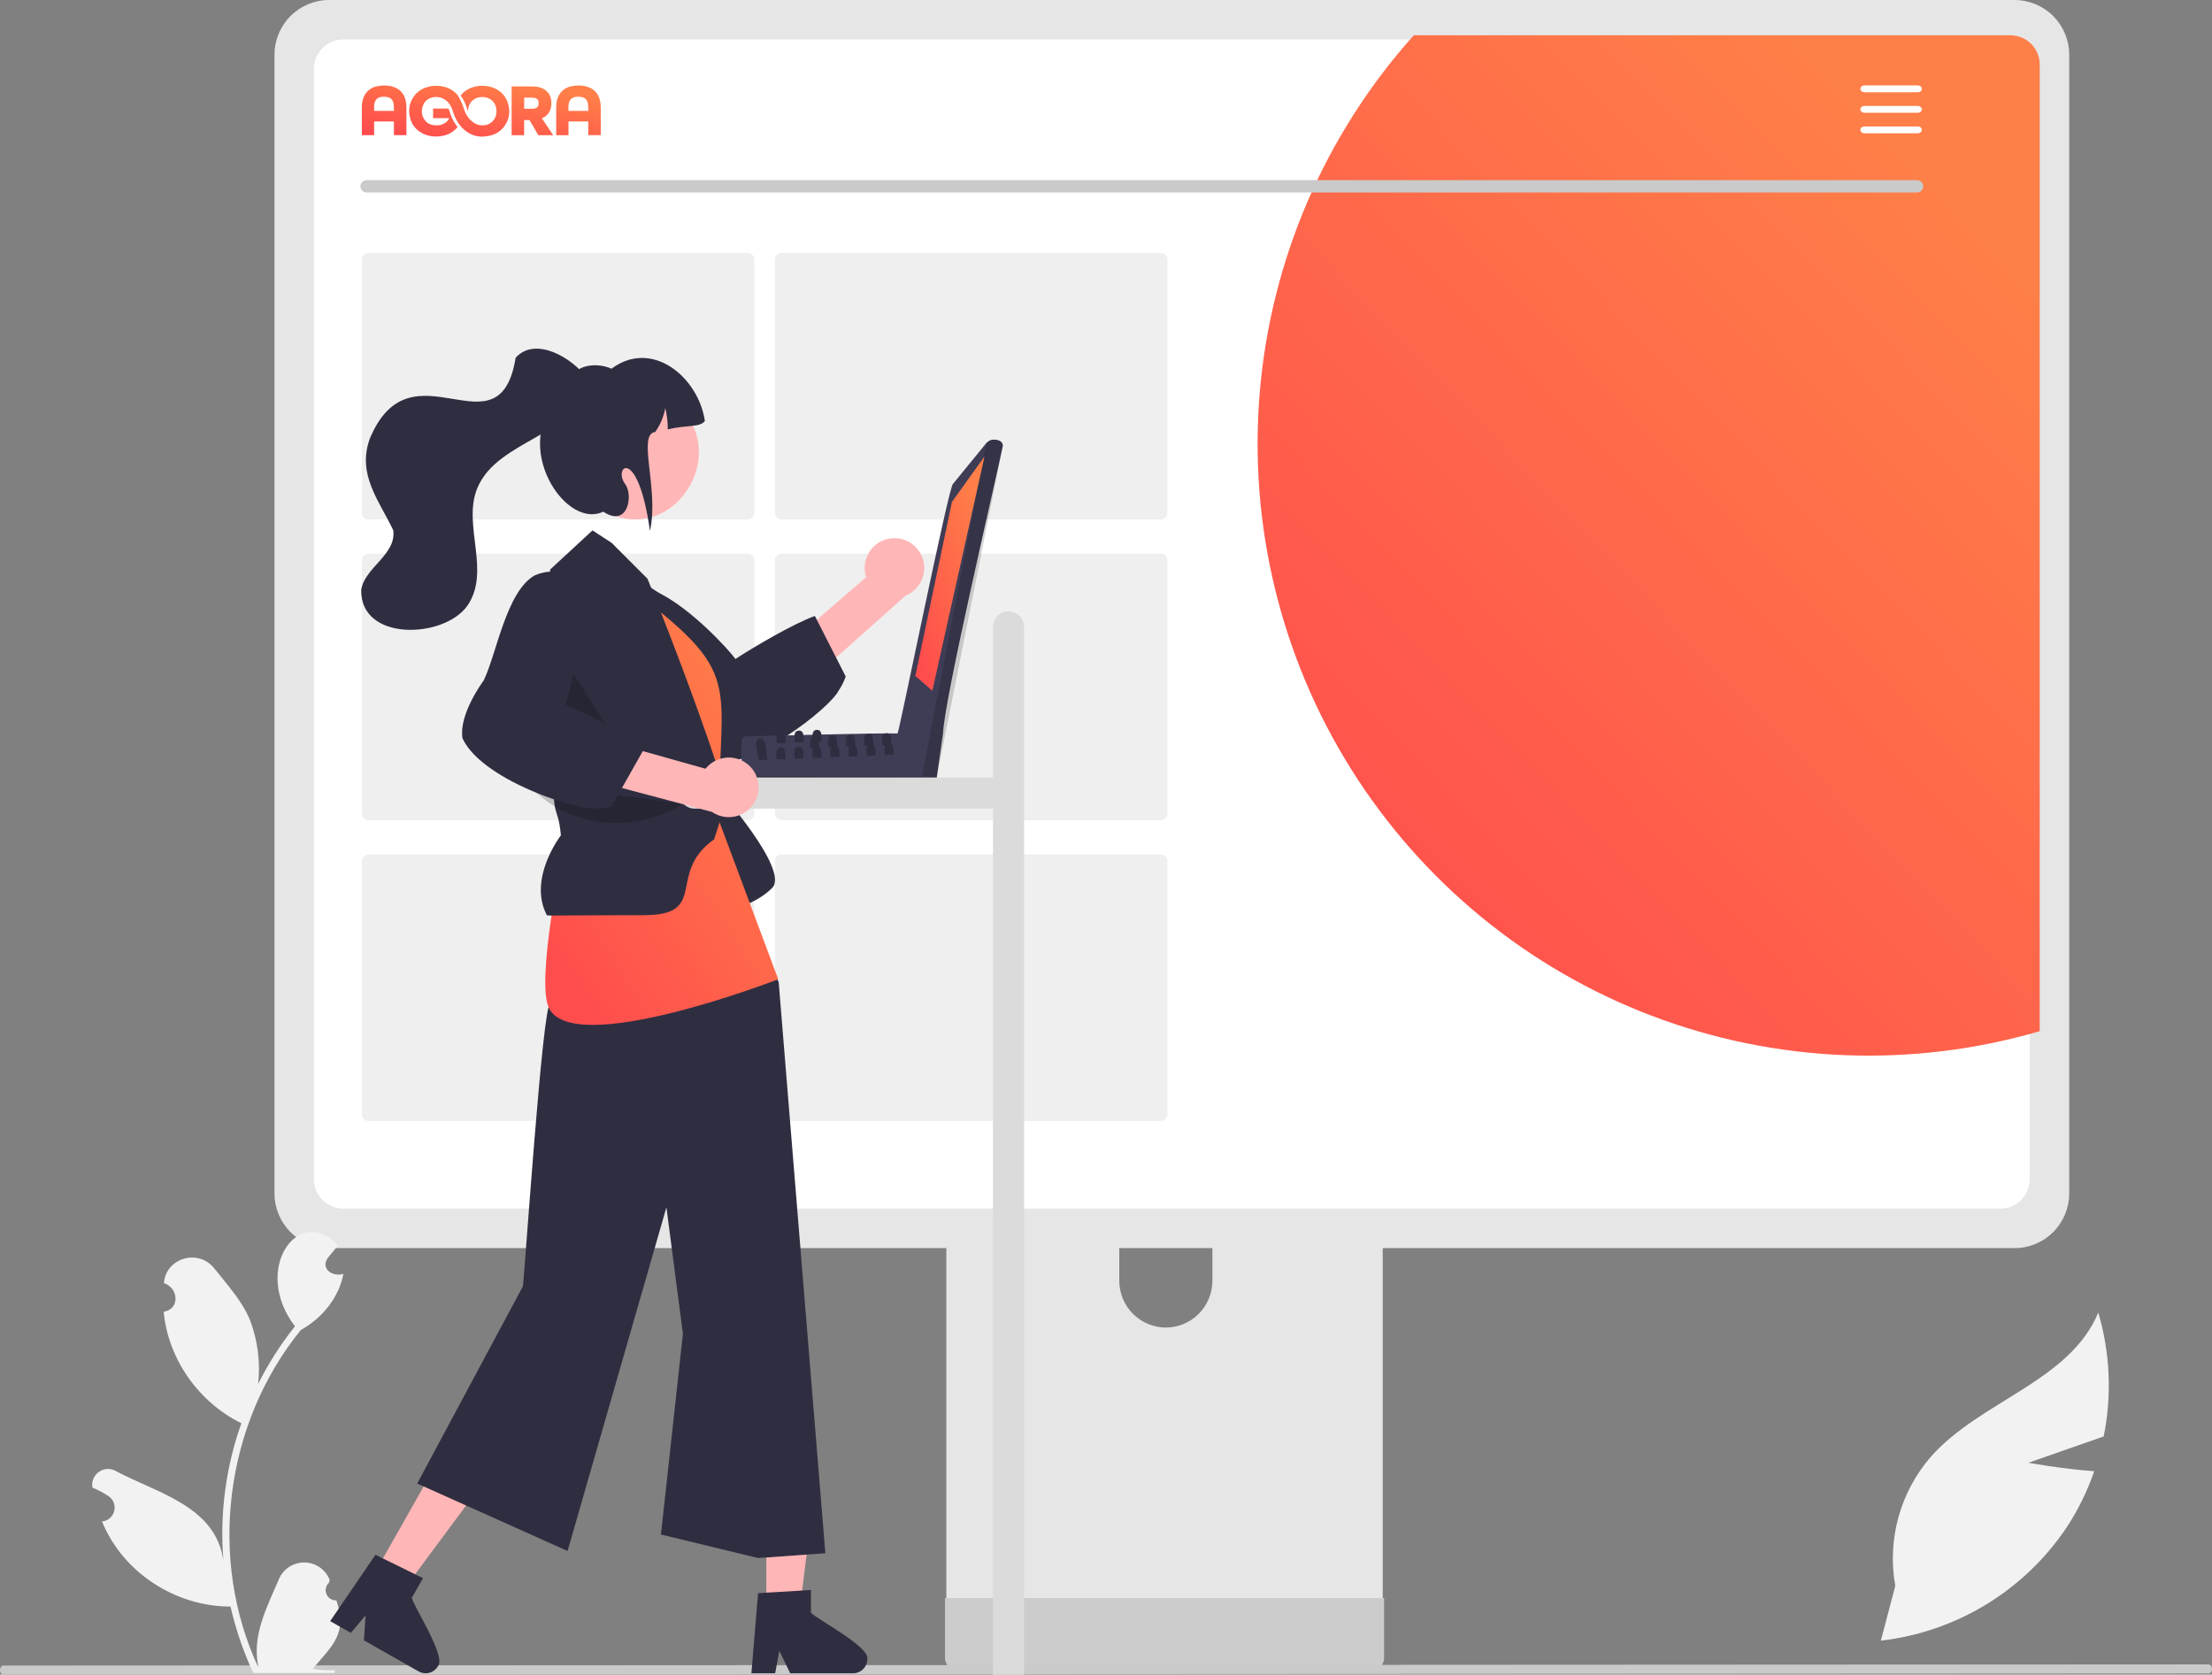 <svg width="568" height="430" viewBox="0 0 568 430" fill="none" xmlns="http://www.w3.org/2000/svg">
<rect x="0" y="0" width="568" height="430" fill="#808080" stroke="none"/>
<g clip-path="url(#clip0_21_2205)">
<path d="M520.857 375.595L540.193 368.831C542.322 358.275 541.844 347.358 538.802 337.028C531.467 354.708 508.589 359.652 495.886 373.962C491.958 378.455 489.09 383.776 487.496 389.53C485.901 395.284 485.62 401.323 486.674 407.201L482.972 421.264C492.538 420.165 501.752 417.004 509.979 411.997C518.207 406.991 525.253 400.258 530.631 392.262C533.604 387.747 535.997 382.875 537.754 377.761C529.407 377.168 520.857 375.595 520.857 375.595Z" fill="#F2F2F2"/>
<path d="M349.648 249.898H248.398C246.966 249.9 245.593 250.472 244.582 251.487C243.57 252.502 243.003 253.878 243.004 255.312V415.441H355.056V255.312C355.056 254.601 354.917 253.897 354.645 253.24C354.373 252.583 353.975 251.986 353.473 251.483C352.971 250.98 352.374 250.581 351.718 250.309C351.062 250.037 350.358 249.898 349.648 249.898ZM299.364 340.881C296.198 340.866 293.165 339.6 290.926 337.359C288.687 335.117 287.423 332.081 287.408 328.911V310.442C287.408 307.267 288.668 304.223 290.91 301.978C293.152 299.734 296.193 298.472 299.364 298.472C302.535 298.472 305.576 299.734 307.818 301.978C310.06 304.223 311.32 307.267 311.32 310.442V328.911C311.305 332.081 310.041 335.117 307.802 337.359C305.563 339.6 302.53 340.866 299.364 340.881Z" fill="#E6E6E6"/>
<path d="M242.66 410.318V425.768C242.662 426.568 242.98 427.335 243.546 427.901C244.111 428.467 244.877 428.786 245.677 428.788H352.39C353.189 428.784 353.954 428.464 354.519 427.899C355.084 427.333 355.403 426.567 355.407 425.768V410.318H242.66Z" fill="#CCCCCC"/>
<path d="M517.309 0H84.507C80.788 0.006 77.224 1.487 74.595 4.12C71.965 6.752 70.485 10.321 70.48 14.043V306.436C70.483 310.159 71.962 313.729 74.592 316.362C77.222 318.995 80.788 320.476 84.507 320.479H517.309C521.028 320.476 524.594 318.995 527.224 316.362C529.854 313.729 531.333 310.159 531.336 306.436V14.043C531.33 10.321 529.851 6.752 527.221 4.12C524.592 1.487 521.027 0.006 517.309 0Z" fill="#E6E6E6"/>
<path d="M513.695 10.139H88.125C86.133 10.144 84.225 10.939 82.818 12.351C81.412 13.762 80.622 15.674 80.622 17.668V302.811C80.624 304.803 81.415 306.712 82.822 308.12C84.228 309.528 86.135 310.321 88.125 310.323H513.695C515.685 310.321 517.592 309.528 518.998 308.12C520.405 306.712 521.196 304.803 521.199 302.811V17.668C521.198 15.674 520.408 13.762 519.002 12.351C517.595 10.939 515.687 10.144 513.695 10.139Z" fill="white"/>
<path d="M191.999 64.939H94.63C94.175 64.94 93.738 65.121 93.416 65.443C93.094 65.765 92.914 66.201 92.914 66.656V131.675C92.914 132.129 93.095 132.564 93.417 132.885C93.739 133.207 94.175 133.387 94.63 133.388H191.999C192.454 133.387 192.891 133.207 193.213 132.885C193.535 132.564 193.716 132.129 193.716 131.675V66.656C193.716 66.201 193.535 65.765 193.213 65.443C192.892 65.121 192.455 64.94 191.999 64.939Z" fill="#EFEFEF"/>
<path d="M298.062 64.939H200.693C200.238 64.94 199.801 65.121 199.479 65.443C199.157 65.765 198.977 66.201 198.977 66.655V131.675C198.977 132.129 199.158 132.564 199.48 132.885C199.802 133.206 200.238 133.387 200.693 133.387H298.062C298.517 133.387 298.954 133.206 299.276 132.885C299.597 132.564 299.779 132.129 299.779 131.675V66.655C299.779 66.201 299.598 65.765 299.276 65.443C298.955 65.121 298.518 64.94 298.062 64.939Z" fill="#EFEFEF"/>
<path d="M191.999 142.163H94.63C94.175 142.164 93.738 142.346 93.416 142.668C93.094 142.989 92.914 143.426 92.914 143.88V208.899C92.914 209.354 93.095 209.789 93.417 210.11C93.739 210.431 94.175 210.612 94.63 210.612H191.999C192.454 210.612 192.891 210.431 193.213 210.11C193.535 209.789 193.716 209.354 193.716 208.899V143.88C193.716 143.426 193.535 142.989 193.213 142.668C192.892 142.346 192.455 142.164 191.999 142.163Z" fill="#EFEFEF"/>
<path d="M298.062 142.163H200.693C200.238 142.164 199.801 142.346 199.479 142.667C199.157 142.989 198.977 143.425 198.977 143.88V208.899C198.977 209.353 199.158 209.789 199.48 210.11C199.802 210.431 200.238 210.612 200.693 210.612H298.062C298.517 210.612 298.954 210.431 299.276 210.11C299.597 209.789 299.779 209.353 299.779 208.899V143.88C299.779 143.425 299.598 142.989 299.276 142.667C298.955 142.346 298.518 142.164 298.062 142.163Z" fill="#EFEFEF"/>
<path d="M191.999 219.388H94.63C94.175 219.389 93.738 219.57 93.416 219.892C93.094 220.214 92.914 220.65 92.914 221.105V286.124C92.914 286.578 93.095 287.013 93.417 287.334C93.739 287.656 94.175 287.836 94.63 287.837H191.999C192.454 287.836 192.891 287.656 193.213 287.334C193.535 287.013 193.716 286.578 193.716 286.124V221.105C193.716 220.65 193.535 220.214 193.213 219.892C192.892 219.57 192.455 219.389 191.999 219.388Z" fill="#EFEFEF"/>
<path d="M298.062 219.388H200.693C200.238 219.389 199.801 219.57 199.479 219.892C199.157 220.214 198.977 220.65 198.977 221.105V286.124C198.977 286.578 199.158 287.013 199.48 287.334C199.802 287.656 200.238 287.836 200.693 287.837H298.062C298.517 287.836 298.954 287.656 299.276 287.334C299.597 287.013 299.779 286.578 299.779 286.124V221.105C299.779 220.65 299.598 220.214 299.276 219.892C298.955 219.57 298.518 219.389 298.062 219.388Z" fill="#EFEFEF"/>
<path fill-rule="evenodd" clip-rule="evenodd" d="M101.179 28.48C101.15 27.881 101.157 27.32 101.088 26.77C100.969 25.808 100.494 25.159 99.543 24.937C99.084 24.83 98.585 24.811 98.113 24.854C97.039 24.952 96.368 25.552 96.152 26.535C96.011 27.174 96.058 27.822 96.062 28.48H101.179ZM101.151 34.708V31.182H96.077V34.71H92.933C92.927 34.622 92.916 34.534 92.916 34.445C92.915 32.143 92.91 29.842 92.918 27.541C92.922 26.5 93.077 25.483 93.573 24.539C94.258 23.235 95.378 22.463 96.827 22.144C98.172 21.849 99.519 21.859 100.852 22.26C102.635 22.798 103.714 23.97 104.146 25.691C104.296 26.291 104.35 26.925 104.357 27.544C104.38 29.872 104.366 32.2 104.366 34.528C104.366 34.58 104.359 34.632 104.354 34.708H101.151Z" fill="url(#paint0_linear_21_2205)"/>
<path fill-rule="evenodd" clip-rule="evenodd" d="M151.08 28.48C151.051 27.881 151.058 27.32 150.99 26.77C150.87 25.808 150.395 25.159 149.444 24.937C148.985 24.83 148.486 24.811 148.014 24.854C146.94 24.952 146.269 25.552 146.053 26.535C145.913 27.174 145.959 27.822 145.963 28.48H151.08ZM151.052 34.708V31.182H145.979V34.71H142.834C142.828 34.622 142.817 34.534 142.817 34.445C142.816 32.143 142.811 29.842 142.819 27.541C142.823 26.5 142.978 25.483 143.474 24.539C144.159 23.235 145.279 22.463 146.728 22.144C148.073 21.849 149.42 21.859 150.753 22.26C152.536 22.798 153.615 23.97 154.047 25.691C154.197 26.291 154.251 26.925 154.258 27.544C154.281 29.872 154.267 32.2 154.267 34.528C154.267 34.58 154.26 34.632 154.255 34.708H151.052Z" fill="url(#paint1_linear_21_2205)"/>
<path fill-rule="evenodd" clip-rule="evenodd" d="M134.599 27.931C135.33 27.931 136.043 27.954 136.753 27.926C137.928 27.881 138.374 27.386 138.307 26.255C138.273 25.695 137.926 25.278 137.36 25.155C137.121 25.103 136.872 25.077 136.627 25.072C136.036 25.061 135.445 25.067 134.853 25.07C134.763 25.071 134.673 25.089 134.599 25.097V27.931ZM131.378 22.193C132.351 22.193 133.3 22.192 134.249 22.193C135.158 22.194 136.068 22.174 136.977 22.203C137.886 22.233 138.775 22.393 139.581 22.834C140.728 23.458 141.337 24.435 141.527 25.672C141.649 26.469 141.597 27.261 141.351 28.031C141.032 29.027 140.38 29.765 139.421 30.246C139.336 30.288 139.251 30.329 139.151 30.376C140.112 31.813 141.067 33.243 142.047 34.71H138.238C137.49 33.435 136.729 32.139 135.961 30.828H134.59V34.711H131.378V22.193Z" fill="url(#paint2_linear_21_2205)"/>
<path fill-rule="evenodd" clip-rule="evenodd" d="M130.419 26.471C129.593 23.751 127.104 22.171 124.256 22.036C123.441 21.998 122.637 22.065 121.848 22.273C120.388 22.656 119.179 23.378 118.29 24.517C118.939 25.397 119.475 26.441 119.863 27.683C119.967 28.016 120.081 28.318 120.201 28.608C120.163 27.383 120.636 26.226 121.727 25.497C122.293 25.118 123.033 24.91 123.824 24.908C125.858 24.887 127.237 26.23 127.447 27.961C127.582 29.079 127.386 30.105 126.635 30.983C125.793 31.964 124.672 32.286 123.426 32.153L123.433 32.165L123.354 32.147C123.323 32.143 123.294 32.142 123.263 32.138C123.169 32.125 123.078 32.109 122.988 32.092C122.451 31.967 121.992 31.738 121.588 31.449C120.14 30.513 119.425 28.92 119.107 27.903C118.686 26.553 118.126 25.361 117.469 24.376C116.512 23.271 115.316 22.563 113.903 22.248C113.426 22.132 112.929 22.061 112.416 22.035C111.603 21.996 110.797 22.065 110.007 22.271C108.349 22.702 107.012 23.571 106.102 24.991C105.1 26.557 104.851 28.262 105.247 30.041C105.655 31.869 106.692 33.283 108.408 34.195C109.838 34.956 111.369 35.177 112.983 34.991C114.611 34.806 116.012 34.182 117.135 33.026C117.264 32.894 117.382 32.759 117.495 32.622C116.665 31.612 116.006 30.381 115.569 28.976C115.439 28.562 115.306 28.194 115.166 27.865H111.206V30.331H115.336C115.11 30.857 114.764 31.239 114.32 31.541C113.454 32.131 112.469 32.263 111.452 32.149C110.49 32.041 109.661 31.638 109.09 30.855C108.196 29.625 108.114 28.286 108.681 26.925C109.303 25.434 110.834 24.788 112.335 24.917V24.922C112.377 24.924 112.419 24.926 112.46 24.929C112.732 24.96 113 25.025 113.262 25.107L113.245 25.063L113.503 25.18H113.504C113.504 25.18 113.505 25.181 113.506 25.182L113.666 25.254C113.697 25.268 113.725 25.286 113.755 25.301C113.845 25.344 113.935 25.387 114.018 25.438C115.108 26.048 115.812 27.038 116.323 28.677C117.442 32.258 119.9 34.621 122.905 35.022C123.202 35.06 123.503 35.089 123.812 35.102C124.383 35.031 124.96 34.993 125.522 34.883C127.022 34.591 128.306 33.892 129.257 32.733C130.792 30.859 131.106 28.73 130.419 26.471Z" fill="url(#paint3_linear_21_2205)"/>
<path d="M523.759 16.59V264.779C491.015 274.335 456.052 272.949 424.164 260.832C392.276 248.715 365.199 226.527 347.034 197.626C328.868 168.725 320.603 134.686 323.489 100.662C326.375 66.638 340.255 34.481 363.028 9.061H516.256C518.248 9.065 520.156 9.861 521.563 11.272C522.969 12.684 523.759 14.596 523.759 16.59Z" fill="url(#paint4_linear_21_2205)"/>
<path d="M492.305 49.43H94.097C93.683 49.421 93.289 49.25 92.999 48.954C92.71 48.657 92.547 48.259 92.547 47.844C92.547 47.43 92.71 47.032 92.999 46.735C93.289 46.439 93.683 46.268 94.097 46.259H492.305C492.719 46.268 493.113 46.439 493.403 46.735C493.693 47.032 493.855 47.43 493.855 47.844C493.855 48.259 493.693 48.657 493.403 48.954C493.113 49.25 492.719 49.421 492.305 49.43Z" fill="#CACACA"/>
<path d="M492.473 21.939H478.735C478.462 21.943 478.203 22.038 478.012 22.202C477.822 22.366 477.715 22.586 477.715 22.816C477.715 23.046 477.822 23.266 478.012 23.43C478.203 23.595 478.462 23.689 478.735 23.694H492.473C492.745 23.689 493.005 23.595 493.195 23.43C493.386 23.266 493.493 23.046 493.493 22.816C493.493 22.586 493.386 22.366 493.195 22.202C493.005 22.038 492.745 21.943 492.473 21.939Z" fill="white"/>
<path d="M492.473 27.204H478.735C478.462 27.209 478.203 27.303 478.012 27.467C477.822 27.631 477.715 27.852 477.715 28.082C477.715 28.311 477.822 28.532 478.012 28.696C478.203 28.86 478.462 28.955 478.735 28.959H492.473C492.745 28.955 493.005 28.86 493.195 28.696C493.386 28.532 493.493 28.311 493.493 28.082C493.493 27.852 493.386 27.631 493.195 27.467C493.005 27.303 492.745 27.209 492.473 27.204Z" fill="white"/>
<path d="M492.473 32.47H478.735C478.462 32.474 478.203 32.569 478.012 32.733C477.822 32.897 477.715 33.117 477.715 33.347C477.715 33.577 477.822 33.798 478.012 33.962C478.203 34.126 478.462 34.22 478.735 34.225H492.473C492.745 34.22 493.005 34.126 493.195 33.962C493.386 33.798 493.493 33.577 493.493 33.347C493.493 33.117 493.386 32.897 493.195 32.733C493.005 32.569 492.745 32.474 492.473 32.47Z" fill="white"/>
<path d="M567.1 429.699L0.9 430C0.662 430 0.433 429.877 0.264 429.658C0.095 429.44 0 429.143 0 428.834C0 428.525 0.095 428.228 0.264 428.01C0.433 427.791 0.662 427.668 0.9 427.668L567.1 427.367C567.338 427.367 567.567 427.49 567.736 427.709C567.905 427.927 568 428.224 568 428.533C568 428.842 567.905 429.139 567.736 429.358C567.567 429.576 567.338 429.699 567.1 429.699Z" fill="#CACACA"/>
<path d="M86.373 410.935C85.835 410.959 85.304 410.818 84.849 410.53C84.395 410.242 84.04 409.821 83.832 409.324C83.625 408.827 83.575 408.279 83.689 407.753C83.803 407.227 84.077 406.748 84.472 406.383C84.538 406.12 84.585 405.931 84.651 405.667C84.137 404.36 83.245 403.236 82.088 402.439C80.932 401.642 79.564 401.21 78.16 401.197C76.757 401.183 75.381 401.59 74.21 402.365C73.038 403.139 72.125 404.246 71.586 405.544C68.477 412.829 64.454 420.371 66.455 428.395C53.238 400.351 57.733 365.466 77.266 341.483C82.665 338.506 87.041 333.216 88.18 327.073C85.508 327.979 82.176 325.803 84.186 322.985C85.056 321.908 85.936 320.84 86.806 319.763C76.656 308.94 64.562 325.95 75.735 340.557C72.08 345.144 68.914 350.102 66.289 355.348C66.895 349.777 66.171 344.141 64.178 338.905C62.157 334.024 58.369 329.914 55.034 325.695C50.979 320.554 42.632 322.926 42.087 329.45C45.829 330.681 46.315 336.094 42.034 336.834C43.156 348.971 51.075 360.124 61.983 365.446C57.955 376.761 56.382 388.806 57.369 400.777C55.444 386.786 40.442 383.391 29.957 377.83C29.29 377.402 28.512 377.177 27.72 377.183C26.927 377.19 26.153 377.427 25.493 377.866C24.832 378.305 24.314 378.927 24 379.656C23.687 380.385 23.593 381.19 23.728 381.972C25.175 382.561 26.561 383.293 27.863 384.156C28.474 384.567 28.942 385.157 29.205 385.845C29.467 386.532 29.511 387.285 29.329 387.998C29.148 388.712 28.75 389.352 28.191 389.831C27.632 390.309 26.939 390.603 26.207 390.672C31.492 403.768 45.156 412.562 59.191 412.512C60.539 418.379 62.493 424.091 65.021 429.554H85.851C85.925 429.322 85.993 429.083 86.06 428.851C84.132 428.972 82.196 428.857 80.296 428.507C85.397 422.461 89.342 419.376 86.373 410.935L86.373 410.935Z" fill="#F2F2F2"/>
<path d="M196.787 413.32H205.376L209.461 380.155L196.785 380.156L196.787 413.32Z" fill="#FFB6B6"/>
<path d="M208.234 414.095V408.266L205.977 408.404L196.786 408.949L194.659 409.08L193.032 428.602L192.945 429.648H199.043L199.239 428.609L200.125 423.885L202.412 428.609L202.913 429.648H219.08C220.042 429.642 220.963 429.256 221.643 428.575C222.323 427.893 222.706 426.97 222.71 426.007C223.393 422.816 209.948 415.919 208.234 414.095Z" fill="#2F2E41"/>
<path d="M96.168 403.962L103.637 408.205L123.539 381.378L112.514 375.116L96.168 403.962Z" fill="#FFB6B6"/>
<path d="M105.746 410.287L108.614 405.221L106.596 404.225L98.327 400.162L96.41 399.217L86.995 413.019L84.78 416.261L87.285 417.685L90.08 419.277L93.87 414.8L93.448 421.189L106.654 428.697H106.661L107.511 429.176C108.349 429.651 109.342 429.772 110.27 429.515C111.198 429.257 111.986 428.642 112.462 427.803C114.625 425.361 106.334 412.729 105.746 410.287Z" fill="#2F2E41"/>
<path d="M228.531 138.266C227.434 138.434 226.387 138.838 225.462 139.451C224.537 140.063 223.756 140.87 223.173 141.815C222.59 142.759 222.219 143.819 222.086 144.922C221.952 146.024 222.059 147.142 222.4 148.199L209.258 159.587L214.223 169.271L232.556 152.928C234.29 152.221 235.705 150.903 236.533 149.222C237.361 147.541 237.544 145.614 237.048 143.807C236.552 141.999 235.411 140.437 233.841 139.416C232.271 138.395 230.382 137.985 228.531 138.266Z" fill="#FFB6B6"/>
<path d="M214.692 168.848L209.756 159.16L209.247 158.164C203.962 160.025 193.581 166.101 188.848 169.204C187.113 166.784 177.464 156.253 169.123 152.211C169.123 152.204 169.116 152.211 169.116 152.211C168.542 151.935 167.976 151.688 167.417 151.47C166.125 150.95 164.751 150.665 163.359 150.627C162.742 150.624 162.128 150.712 161.536 150.889C160.915 151.071 160.334 151.369 159.823 151.768C158.466 152.815 157.435 154.639 156.854 157.459C156.787 158.797 156.961 160.137 157.369 161.413C159.692 169.124 168.869 177.737 172.114 183.29C172.433 184.147 175.62 192.593 180.651 195.587C180.916 195.748 181.19 195.894 181.472 196.024C181.784 196.067 182.096 196.103 182.423 196.118H182.43C182.94 196.155 183.451 196.162 183.962 196.14C184.223 196.133 184.492 196.111 184.76 196.089C184.818 196.082 184.869 196.082 184.927 196.074C186.603 195.889 188.255 195.528 189.857 194.999C190.038 194.941 190.22 194.882 190.401 194.817C191.777 194.347 193.127 193.804 194.445 193.189C195.207 192.84 195.962 192.462 196.717 192.07C197.632 191.59 198.547 191.081 199.44 190.551C200.209 190.107 200.964 189.642 201.705 189.162V189.155C201.879 189.053 202.053 188.937 202.227 188.814H202.235C208.855 184.504 214.257 179.496 215.295 177.424C216.07 176.269 216.699 175.021 217.168 173.71L214.692 168.848Z" fill="#2F2E41"/>
<path d="M184.647 202.93C184.647 202.93 202.848 223.432 198.273 228.012C193.698 232.593 186.579 233.795 186.579 233.795L177.875 233.124L184.647 202.93Z" fill="#2F2E41"/>
<path d="M162.32 147.931C185.795 161.681 193.688 174.817 182.832 201.25L162.32 147.931Z" fill="#2F2E41"/>
<path d="M141.276 257.857C139.371 256.97 134.641 328.516 134.255 330.314L107.129 380.926L145.739 398.253L171.126 310.002L175.357 342.479L169.716 394.017L194.673 400.059L211.935 398.825L199.946 252.106L177.197 210.808L141.276 257.857Z" fill="#2F2E41"/>
<path d="M160.298 149.958C192.172 173.717 184.389 174.14 184.649 210.809L199.837 251.445C199.837 251.445 146.294 272.206 140.804 258.465C135.314 244.724 160.298 149.958 160.298 149.958Z" fill="url(#paint5_linear_21_2205)"/>
<path d="M185.06 199.635C184.995 199.403 184.915 199.134 184.828 198.85V198.843C184.69 198.385 184.53 197.884 184.341 197.31C184.225 196.946 184.102 196.554 183.964 196.139C183.877 195.878 183.79 195.609 183.695 195.325C181.14 187.599 175.985 173.194 169.727 157.27V157.262C168.972 155.351 168.203 153.42 167.419 151.47C167.346 151.295 167.281 151.114 167.208 150.939C166.896 150.162 166.577 149.377 166.257 148.592L157.088 139.412L152.144 136.185L141.255 146.251C141.255 146.251 141.262 146.426 141.277 146.767C141.429 149.871 142.177 166.631 142.271 186.444C142.293 191.437 142.278 196.626 142.191 201.838V201.976C142.17 203.342 142.191 204.403 142.257 205.261C142.288 205.871 142.358 206.477 142.467 207.078C142.874 209.317 143.622 209.84 144.021 214.499C144.021 214.499 135.454 225.553 140.427 235.017C140.821 235.076 141.22 235.1 141.618 235.089C143.375 235.118 147.469 235.009 158.729 235.002C160.682 234.987 162.845 234.987 165.248 234.995C180.995 234.995 172.508 225.873 180.922 217.566C181.104 217.384 181.285 217.21 181.481 217.035C182.078 216.494 182.708 215.992 183.369 215.531L184.777 211.155L185.227 209.753L185.234 209.571L185.278 207.63L185.372 203.764L185.438 201.191C185.355 200.663 185.229 200.142 185.06 199.635Z" fill="#2F2E41"/>
<path opacity="0.2" d="M145.865 170.807L143.364 186.434L160.293 193.424L145.865 170.807Z" fill="black"/>
<path d="M170.873 102.103C189.811 112.892 174.264 141.359 154.973 131.222C136.035 120.434 151.582 91.967 170.873 102.103Z" fill="#FFB6B6"/>
<path opacity="0.2" d="M135.148 200.854C145.191 212.703 162.304 214.413 175.3 206.462L135.148 200.854Z" fill="black"/>
<path d="M180.998 108.085C179.671 109.813 176.899 109.003 171.47 110.236C171.481 108.393 171.269 106.557 170.836 104.766C170.433 106.983 169.547 109.085 168.243 110.922C163.529 111.445 169.308 125.784 166.894 136.325C163.784 114.085 157.243 119.912 160.547 124.323C162.663 127.147 161.253 135.619 154.906 131.383C144.434 136.366 129.519 111.615 146.05 100.008C145.754 93.733 152.727 92.742 157.022 94.671C167.443 86.899 179.349 96.858 180.998 108.085Z" fill="#2F2E41"/>
<path d="M191.694 189.077C197.076 188.969 225.988 188.138 230.73 188.343C230.998 187.403 239.986 198.934 240.204 199.006C240.35 199.16 240.456 199.347 240.514 199.551C240.572 199.755 240.58 199.97 240.536 200.177C240.493 200.385 240.401 200.579 240.266 200.743C240.132 200.907 239.96 201.036 239.765 201.119C239.237 201.44 192.626 200.577 192.062 200.69C191.817 200.686 191.579 200.613 191.374 200.479C191.17 200.346 191.007 200.157 190.905 199.935L190.593 199.236C190.561 198.041 190.17 191.933 190.521 190.889C190.435 190.693 190.399 190.479 190.416 190.265C190.433 190.052 190.503 189.846 190.619 189.666C190.735 189.487 190.894 189.339 191.082 189.236C191.269 189.133 191.48 189.078 191.694 189.077Z" fill="#3F3D56"/>
<path opacity="0.17" d="M190.595 199.235C190.868 199.893 191.218 200.72 192.063 200.69L239.275 201.22C239.498 201.218 239.717 201.158 239.91 201.046C240.104 200.934 240.265 200.775 240.379 200.583C240.493 200.39 240.556 200.172 240.562 199.949C240.567 199.725 240.515 199.504 240.411 199.306L190.595 199.235Z" fill="black"/>
<path d="M230.509 188.201C231.017 187.322 243.639 124.796 244.692 124.273L253.31 113.719L254.08 113.139C255.151 112.55 257.721 112.948 257.489 114.586C255.465 124.304 242.443 179.649 242.158 188.277L240.59 199.27C240.562 199.457 240.495 199.636 240.394 199.796C240.293 199.955 240.159 200.092 240.002 200.197C239.844 200.301 239.667 200.372 239.481 200.404C239.295 200.436 239.104 200.428 238.921 200.382C238.471 200.333 238.042 200.168 237.676 199.903C237.31 199.639 237.019 199.283 236.832 198.871C236.714 198.483 229.919 188.427 230.509 188.201Z" fill="#3F3D56"/>
<path opacity="0.17" d="M253.31 113.719L236.828 198.873C237.379 200.269 239.959 201.248 240.559 199.416C240.57 199.413 257.468 114.638 257.485 114.588C257.665 112.547 254.298 112.483 253.31 113.719Z" fill="black"/>
<path d="M252.813 117.201L244.442 128.882L235.047 173.556L239.414 177.37L252.813 117.201Z" fill="url(#paint6_linear_21_2205)"/>
<path d="M196.718 192.07C196.543 190.718 196.21 189.475 195.229 189.57C193.785 189.562 194.097 191.532 194.445 193.189C194.631 193.843 194.743 194.516 194.779 195.195L197.095 195.101C196.889 194.102 196.763 193.088 196.718 192.07Z" fill="#2F2E41"/>
<path d="M210.368 191.75C210.353 191.365 210.375 190.871 210.324 190.406C210.244 189.635 209.983 188.966 209.104 189.017C208.942 189.016 208.781 189.048 208.632 189.112C207.696 189.533 208.081 191.241 208.066 192.07L208.821 192.041L210.382 191.983C210.375 191.91 210.368 191.83 210.368 191.75Z" fill="#2F2E41"/>
<path d="M214.99 191.561C214.954 190.543 215.135 188.748 213.727 188.828C212.202 188.857 212.703 190.936 212.689 191.888L213.436 191.859L215.004 191.793C214.997 191.721 214.99 191.641 214.99 191.561Z" fill="#2F2E41"/>
<path d="M219.615 191.379C219.579 190.355 219.76 188.559 218.352 188.647C216.827 188.676 217.328 190.754 217.314 191.699L218.069 191.67L219.629 191.612C219.622 191.539 219.615 191.459 219.615 191.379Z" fill="#2F2E41"/>
<path d="M224.24 191.189C224.204 190.172 224.385 188.377 222.977 188.457C221.452 188.493 221.953 190.564 221.939 191.517L222.686 191.487L224.254 191.422C224.247 191.349 224.24 191.269 224.24 191.189Z" fill="#2F2E41"/>
<path d="M228.867 191.009C228.838 190.093 228.976 188.567 228.003 188.312H227.996C227.869 188.276 227.736 188.264 227.604 188.276C227.496 188.274 227.388 188.289 227.285 188.319H227.277C226.159 188.632 226.58 190.456 226.566 191.328L227.321 191.299L228.882 191.241C228.875 191.168 228.867 191.089 228.867 191.009Z" fill="#2F2E41"/>
<path d="M201.707 189.162V189.155C201.696 189.047 201.676 188.94 201.649 188.835C201.533 188.217 201.236 187.738 200.488 187.781C199.755 187.796 199.493 188.276 199.413 188.886C199.375 189.441 199.385 189.998 199.442 190.55C199.45 190.659 199.45 190.754 199.45 190.841L201.766 190.747C201.729 190.34 201.766 189.729 201.707 189.162Z" fill="#2F2E41"/>
<path d="M206.294 188.719C206.178 188.072 205.88 187.549 205.11 187.6C204.348 187.614 204.094 188.138 204.029 188.777C204.009 189.403 204.023 190.029 204.072 190.652L206.388 190.558C206.345 190.093 206.403 189.344 206.294 188.719Z" fill="#2F2E41"/>
<path d="M210.927 188.61C210.825 187.926 210.542 187.367 209.736 187.41C208.945 187.425 208.705 187.985 208.647 188.661C208.631 188.81 208.626 188.961 208.632 189.111C208.64 189.613 208.705 190.121 208.698 190.47L210.324 190.405L211.014 190.376C210.97 189.925 211.028 189.22 210.927 188.61Z" fill="#2F2E41"/>
<path d="M200.441 191.953C198.917 191.982 199.41 194.061 199.403 195.006L201.719 194.918C201.632 193.966 201.966 191.858 200.441 191.953Z" fill="#2F2E41"/>
<path d="M205.07 191.763C203.545 191.792 204.039 193.871 204.032 194.823L206.347 194.729C206.26 193.784 206.594 191.676 205.07 191.763Z" fill="#2F2E41"/>
<path d="M210.37 191.75C210.171 191.617 209.932 191.558 209.695 191.583C209.522 191.573 209.349 191.611 209.196 191.691C209.042 191.772 208.914 191.893 208.823 192.041C208.41 192.709 208.664 193.959 208.657 194.635L210.972 194.548C210.9 193.778 211.11 192.237 210.37 191.75Z" fill="#2F2E41"/>
<path d="M214.993 191.56C214.795 191.426 214.556 191.367 214.318 191.393C214.143 191.383 213.969 191.421 213.814 191.503C213.659 191.585 213.53 191.708 213.439 191.858C213.04 192.534 213.287 193.777 213.28 194.453L215.596 194.358C215.523 193.595 215.734 192.061 214.993 191.56Z" fill="#2F2E41"/>
<path d="M219.616 191.379C219.417 191.246 219.178 191.187 218.941 191.212C218.768 191.202 218.595 191.239 218.442 191.32C218.289 191.401 218.16 191.522 218.07 191.67C217.656 192.338 217.91 193.588 217.903 194.264L220.218 194.177C220.146 193.407 220.356 191.866 219.616 191.379Z" fill="#2F2E41"/>
<path d="M224.239 191.19C224.041 191.056 223.802 190.996 223.564 191.023C223.389 191.012 223.214 191.049 223.059 191.131C222.904 191.214 222.775 191.337 222.686 191.488C222.286 192.164 222.533 193.407 222.526 194.083L224.842 193.988C224.769 193.225 224.98 191.691 224.239 191.19Z" fill="#2F2E41"/>
<path d="M228.867 191.009C228.668 190.876 228.429 190.816 228.192 190.842C228.019 190.831 227.846 190.868 227.692 190.949C227.539 191.03 227.41 191.151 227.321 191.3C226.914 191.975 227.161 193.218 227.154 193.894L229.469 193.807C229.397 193.037 229.607 191.503 228.867 191.009Z" fill="#2F2E41"/>
<path d="M132.407 91.858C128.19 117.811 105.591 87.085 94.965 112.625C91.624 121.875 97.356 128.491 100.982 136.169C101.81 142.478 93.611 145.679 92.752 151.487C92.513 164.802 113.97 163.987 119.968 155.586C126.132 146.792 118.772 134.994 122.476 125.555C127.683 112.45 148.858 112.353 150.703 97.106C147.13 92.013 137.524 86.18 132.407 91.858Z" fill="#2F2E41"/>
<path d="M258.971 156.969C257.912 156.969 256.897 157.39 256.148 158.14C255.399 158.889 254.979 159.906 254.979 160.966V199.637H178.388C177.329 199.637 176.314 200.058 175.565 200.808C174.816 201.557 174.396 202.574 174.396 203.634C174.396 204.694 174.816 205.711 175.565 206.461C176.314 207.211 177.329 207.632 178.388 207.632H254.979V430.035H262.964V160.966C262.964 159.906 262.544 158.889 261.795 158.14C261.046 157.39 260.03 156.969 258.971 156.969Z" fill="#DBDBDB"/>
<path d="M192.824 197.034C192.08 196.211 191.167 195.559 190.146 195.124C189.126 194.689 188.023 194.481 186.914 194.514C185.806 194.548 184.717 194.822 183.725 195.318C182.733 195.814 181.86 196.52 181.167 197.387L164.432 192.683L159.097 202.167L182.823 208.477C184.367 209.537 186.246 209.992 188.103 209.757C189.961 209.523 191.667 208.614 192.9 207.203C194.133 205.793 194.806 203.979 194.792 202.104C194.778 200.23 194.078 198.426 192.824 197.034L192.824 197.034Z" fill="#FFB6B6"/>
<path d="M155.492 185.891C154.279 185.259 153.067 184.641 151.884 184.067C149.314 182.795 146.925 181.683 145.168 180.927C146.032 178.307 146.716 175.631 147.216 172.918C149.277 162.51 150.679 146.288 141.277 146.767C139.917 146.865 138.582 147.189 137.328 147.727C130.003 151.804 127.491 168.019 124.209 174.713C123.636 175.491 117.814 183.573 118.75 189.554C121.407 195.369 129.858 200.34 137.778 203.575L137.785 203.582C139.31 204.207 140.82 204.767 142.257 205.261C143.898 205.82 145.459 206.286 146.86 206.649C149.655 207.376 151.84 207.703 152.893 207.557C154.284 207.567 155.671 207.406 157.024 207.078L158.686 204.141L159.71 202.324L165.06 192.861L165.612 191.887C162.39 189.643 159.008 187.638 155.492 185.891Z" fill="#2F2E41"/>
</g>
<defs>
<linearGradient id="paint0_linear_21_2205" x1="104.663" y1="34.924" x2="107.708" y2="17.258" gradientUnits="userSpaceOnUse">
<stop stop-color="#FF4D4D"/>
<stop offset="1" stop-color="#FF7F48"/>
</linearGradient>
<linearGradient id="paint1_linear_21_2205" x1="104.663" y1="34.924" x2="107.708" y2="17.258" gradientUnits="userSpaceOnUse">
<stop stop-color="#FF4D4D"/>
<stop offset="1" stop-color="#FF7F48"/>
</linearGradient>
<linearGradient id="paint2_linear_21_2205" x1="104.663" y1="34.924" x2="107.708" y2="17.258" gradientUnits="userSpaceOnUse">
<stop stop-color="#FF4D4D"/>
<stop offset="1" stop-color="#FF7F48"/>
</linearGradient>
<linearGradient id="paint3_linear_21_2205" x1="104.663" y1="34.924" x2="107.708" y2="17.258" gradientUnits="userSpaceOnUse">
<stop stop-color="#FF4D4D"/>
<stop offset="1" stop-color="#FF7F48"/>
</linearGradient>
<linearGradient id="paint4_linear_21_2205" x1="361.383" y1="267.511" x2="542.211" y2="94.997" gradientUnits="userSpaceOnUse">
<stop stop-color="#FF4D4D"/>
<stop offset="1" stop-color="#FF7F48"/>
</linearGradient>
<linearGradient id="paint5_linear_21_2205" x1="151.471" y1="261.634" x2="223.292" y2="214.4" gradientUnits="userSpaceOnUse">
<stop stop-color="#FF4D4D"/>
<stop offset="1" stop-color="#FF7F48"/>
</linearGradient>
<linearGradient id="paint6_linear_21_2205" x1="238.449" y1="176.556" x2="265.369" y2="166.663" gradientUnits="userSpaceOnUse">
<stop stop-color="#FF4D4D"/>
<stop offset="1" stop-color="#FF7F48"/>
</linearGradient>
<clipPath id="clip0_21_2205">
<rect width="568" height="430" fill="white"/>
</clipPath>
</defs>
</svg>
